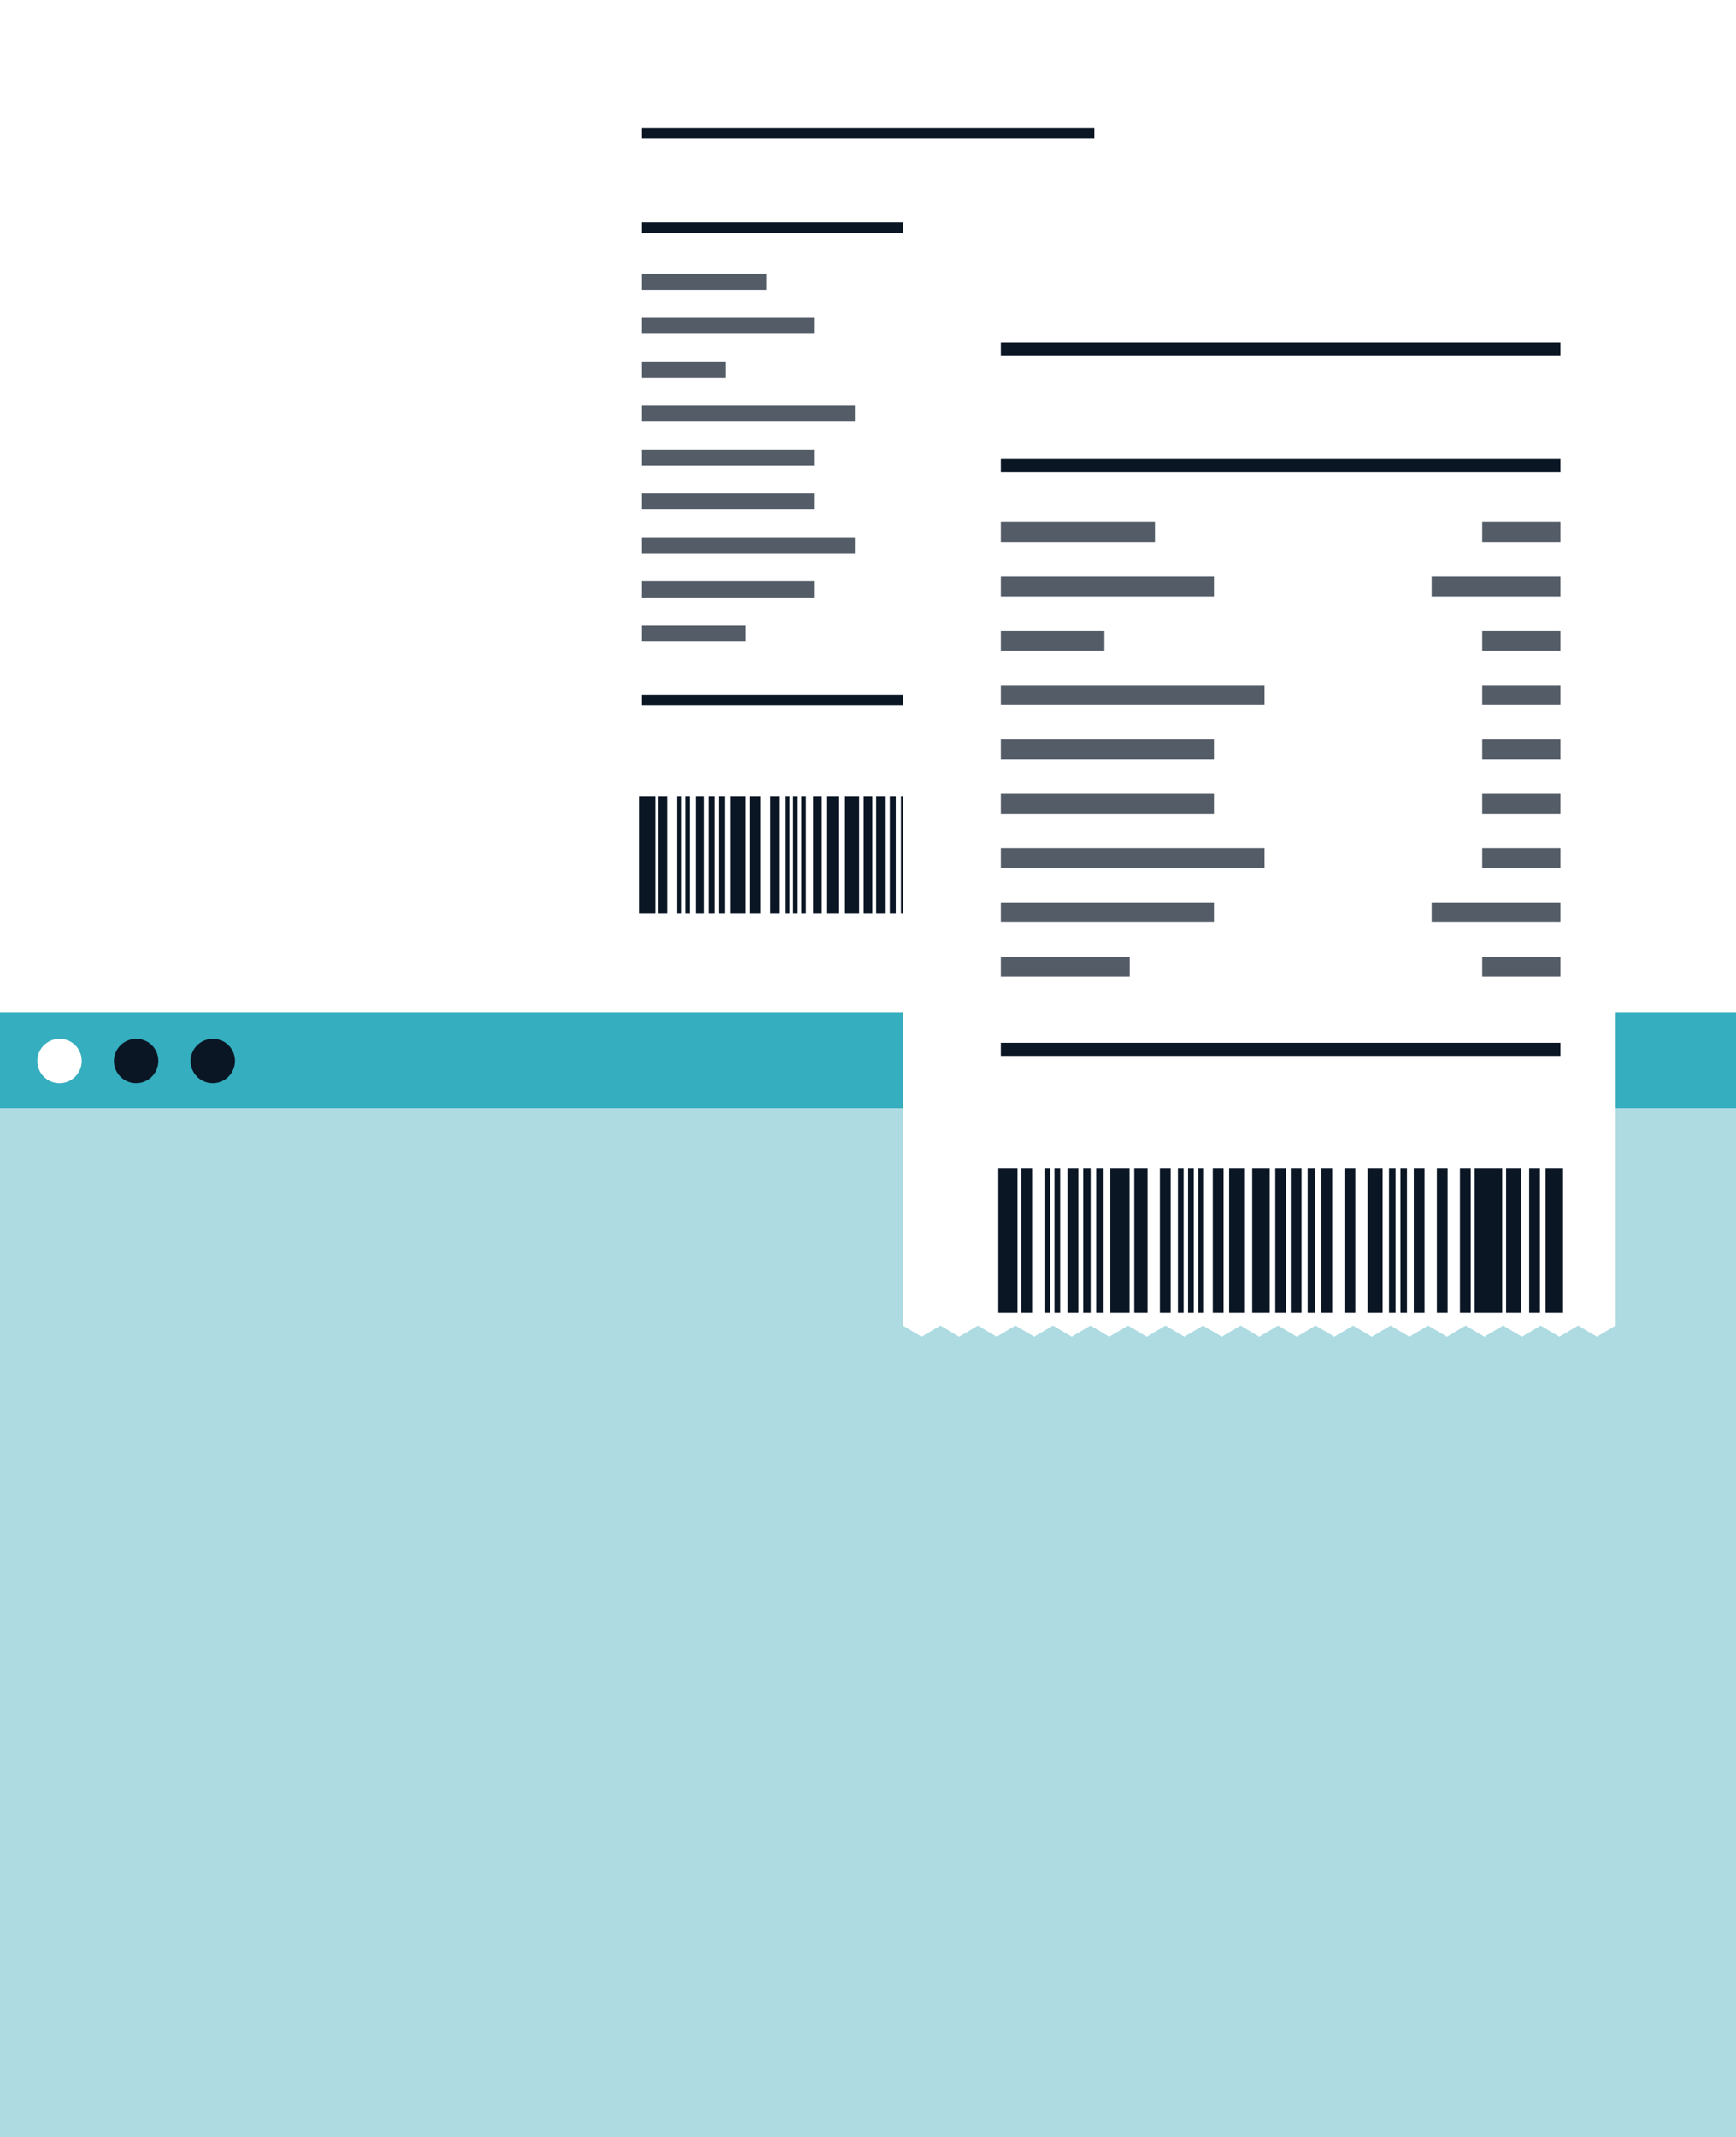 <svg xmlns="http://www.w3.org/2000/svg" xmlns:xlink="http://www.w3.org/1999/xlink" width="243.566" height="299.69" viewBox="0 0 243.566 299.69">
  <defs>
    <filter id="Pfad_9123" x="122.18" y="18.283" width="109.004" height="173.677" filterUnits="userSpaceOnUse">
      <feOffset dx="-3" dy="-3" input="SourceAlpha"/>
      <feGaussianBlur stdDeviation="1.5" result="blur"/>
      <feFlood flood-opacity="0.078"/>
      <feComposite operator="in" in2="blur"/>
      <feComposite in="SourceGraphic"/>
    </filter>
  </defs>
  <g id="Gruppe_3333" data-name="Gruppe 3333" transform="translate(-1317.463 -1608.182)">
    <g id="Gruppe_3317" data-name="Gruppe 3317" transform="translate(1317.463 1750.167)">
      <g id="Gruppe_3315" data-name="Gruppe 3315" transform="translate(0 0)">
        <rect id="Rechteck_1682" data-name="Rechteck 1682" width="243.566" height="13.429" transform="translate(0 0)" fill="#35aebf"/>
        <rect id="Rechteck_1683" data-name="Rechteck 1683" width="243.566" height="144.276" transform="translate(0 13.429)" fill="#addbe1"/>
        <g id="Gruppe_3298" data-name="Gruppe 3298" transform="translate(5.237 3.698)">
          <path id="Pfad_9120" data-name="Pfad 9120" d="M670.373,462.618a3.113,3.113,0,1,1-3.111-3.018A3.066,3.066,0,0,1,670.373,462.618Z" transform="translate(-664.15 -459.6)" fill="#fff"/>
          <path id="Pfad_9121" data-name="Pfad 9121" d="M718.754,462.618a3.113,3.113,0,1,1-3.112-3.018A3.066,3.066,0,0,1,718.754,462.618Z" transform="translate(-701.781 -459.6)" fill="#0b1625"/>
          <path id="Pfad_9122" data-name="Pfad 9122" d="M767.137,462.618a3.113,3.113,0,1,1-3.111-3.018A3.066,3.066,0,0,1,767.137,462.618Z" transform="translate(-739.414 -459.6)" fill="#0b1625"/>
        </g>
      </g>
    </g>
    <g id="Gruppe_3320" data-name="Gruppe 3320" transform="translate(1398.795 1608.182)">
      <g id="Gruppe_3303" data-name="Gruppe 3303">
        <path id="Pfad_9123-2" data-name="Pfad 9123" d="M1672.856,252.831l-2.13-1.27-2.13,1.27-2.129-1.27-2.13,1.27-2.129-1.27-2.13,1.27-2.128-1.27-2.129,1.27-2.13-1.27-2.129,1.27-2.129-1.27-2.129,1.27-2.129-1.27-2.129,1.27-2.129-1.27-2.13,1.27-2.128-1.27-2.129,1.27-2.129-1.27-2.129,1.27-2.129-1.27-2.129,1.27-2.129-1.27-2.129,1.27-2.129-1.27-2.129,1.27-2.129-1.27-2.129,1.27-2.129-1.27-2.129,1.27-2.129-1.27-2.129,1.27-2.128-1.27-2.129,1.27-2.128-1.27-2.129,1.27-2.128-1.27-2.129,1.27,0,130.68,2.13,1.27,2.13-1.27,2.13,1.27,2.129-1.27,2.13,1.27,2.129-1.27,2.129,1.27,2.129-1.27,2.129,1.27,2.129-1.27,2.129,1.27,2.129-1.27,2.129,1.27,2.129-1.27,2.129,1.27,2.129-1.27,2.129,1.27,2.129-1.27,2.129,1.27,2.129-1.27,2.13,1.27,2.128-1.27,2.129,1.27,2.129-1.27,2.129,1.27,2.128-1.27,2.129,1.27,2.129-1.27,2.129,1.27,2.128-1.27,2.129,1.27,2.128-1.27,2.129,1.27,2.129-1.27,2.128,1.27,2.129-1.27,2.128,1.27,2.128-1.27Z" transform="translate(-1591.956 -251.561)" fill="#fff"/>
        <rect id="Rechteck_1684" data-name="Rechteck 1684" width="63.517" height="1.485" transform="translate(8.693 31.194)" fill="#0b1625"/>
        <rect id="Rechteck_1685" data-name="Rechteck 1685" width="63.517" height="1.484" transform="translate(8.693 97.443)" fill="#0b1625"/>
        <rect id="Rechteck_1686" data-name="Rechteck 1686" width="63.517" height="1.485" transform="translate(8.693 17.977)" fill="#0b1625"/>
        <g id="Gruppe_3301" data-name="Gruppe 3301" transform="translate(8.404 111.642)">
          <rect id="Rechteck_1687" data-name="Rechteck 1687" width="2.178" height="16.428" fill="#0b1625"/>
          <rect id="Rechteck_1688" data-name="Rechteck 1688" width="1.221" height="16.428" transform="translate(2.62)" fill="#0b1625"/>
          <rect id="Rechteck_1689" data-name="Rechteck 1689" width="0.647" height="16.428" transform="translate(5.239)" fill="#0b1625"/>
          <rect id="Rechteck_1690" data-name="Rechteck 1690" width="0.648" height="16.428" transform="translate(6.372)" fill="#0b1625"/>
          <rect id="Rechteck_1691" data-name="Rechteck 1691" width="1.222" height="16.428" transform="translate(7.859)" fill="#0b1625"/>
          <rect id="Rechteck_1692" data-name="Rechteck 1692" width="0.839" height="16.428" transform="translate(9.64)" fill="#0b1625"/>
          <rect id="Rechteck_1693" data-name="Rechteck 1693" width="0.839" height="16.428" transform="translate(11.107)" fill="#0b1625"/>
          <rect id="Rechteck_1694" data-name="Rechteck 1694" width="2.178" height="16.428" transform="translate(12.716)" fill="#0b1625"/>
          <rect id="Rechteck_1695" data-name="Rechteck 1695" width="1.509" height="16.428" transform="translate(15.431)" fill="#0b1625"/>
          <rect id="Rechteck_1696" data-name="Rechteck 1696" width="1.222" height="16.428" transform="translate(18.337)" fill="#0b1625"/>
          <rect id="Rechteck_1697" data-name="Rechteck 1697" width="0.647" height="16.428" transform="translate(20.384)" fill="#0b1625"/>
          <rect id="Rechteck_1698" data-name="Rechteck 1698" width="0.647" height="16.428" transform="translate(21.537)" fill="#0b1625"/>
          <rect id="Rechteck_1699" data-name="Rechteck 1699" width="0.647" height="16.428" transform="translate(22.69)" fill="#0b1625"/>
          <rect id="Rechteck_1700" data-name="Rechteck 1700" width="1.221" height="16.428" transform="translate(24.343)" fill="#0b1625"/>
          <rect id="Rechteck_1701" data-name="Rechteck 1701" width="1.699" height="16.428" transform="translate(26.197)" fill="#0b1625"/>
          <rect id="Rechteck_1702" data-name="Rechteck 1702" width="1.987" height="16.428" transform="translate(28.817)" fill="#0b1625"/>
          <rect id="Rechteck_1703" data-name="Rechteck 1703" width="1.221" height="16.428" transform="translate(31.436)" fill="#0b1625"/>
          <rect id="Rechteck_1704" data-name="Rechteck 1704" width="1.221" height="16.428" transform="translate(33.195)" fill="#0b1625"/>
          <rect id="Rechteck_1705" data-name="Rechteck 1705" width="0.839" height="16.428" transform="translate(35.109)" fill="#0b1625"/>
          <rect id="Rechteck_1706" data-name="Rechteck 1706" width="1.222" height="16.428" transform="translate(36.675)" fill="#0b1625"/>
          <rect id="Rechteck_1707" data-name="Rechteck 1707" width="1.222" height="16.428" transform="translate(39.295)" fill="#0b1625"/>
          <rect id="Rechteck_1708" data-name="Rechteck 1708" width="1.7" height="16.428" transform="translate(41.915)" fill="#0b1625"/>
          <rect id="Rechteck_1709" data-name="Rechteck 1709" width="0.743" height="16.428" transform="translate(44.344)" fill="#0b1625"/>
          <rect id="Rechteck_1710" data-name="Rechteck 1710" width="0.743" height="16.428" transform="translate(45.64)" fill="#0b1625"/>
          <rect id="Rechteck_1711" data-name="Rechteck 1711" width="1.221" height="16.428" transform="translate(47.155)" fill="#0b1625"/>
          <rect id="Rechteck_1712" data-name="Rechteck 1712" width="1.222" height="16.428" transform="translate(49.774)" fill="#0b1625"/>
          <rect id="Rechteck_1713" data-name="Rechteck 1713" width="1.222" height="16.428" transform="translate(52.394)" fill="#0b1625"/>
          <rect id="Rechteck_1714" data-name="Rechteck 1714" width="3.135" height="16.428" transform="translate(54.057)" fill="#0b1625"/>
          <rect id="Rechteck_1715" data-name="Rechteck 1715" width="1.7" height="16.428" transform="translate(57.633)" fill="#0b1625"/>
          <rect id="Rechteck_1716" data-name="Rechteck 1716" width="1.221" height="16.428" transform="translate(60.253)" fill="#0b1625"/>
          <rect id="Rechteck_1717" data-name="Rechteck 1717" width="1.987" height="16.428" transform="translate(62.107)" fill="#0b1625"/>
        </g>
        <g id="Gruppe_3302" data-name="Gruppe 3302" transform="translate(8.693 38.376)">
          <rect id="Rechteck_1718" data-name="Rechteck 1718" width="17.492" height="2.264" fill="#2a3443" opacity="0.8"/>
          <rect id="Rechteck_1719" data-name="Rechteck 1719" width="8.883" height="2.264" transform="translate(54.633)" fill="#2a3443" opacity="0.8"/>
          <rect id="Rechteck_1720" data-name="Rechteck 1720" width="24.187" height="2.264" transform="translate(0 6.163)" fill="#2a3443" opacity="0.8"/>
          <rect id="Rechteck_1721" data-name="Rechteck 1721" width="14.622" height="2.264" transform="translate(48.894 6.163)" fill="#2a3443" opacity="0.8"/>
          <rect id="Rechteck_1722" data-name="Rechteck 1722" width="11.752" height="2.264" transform="translate(0 12.326)" fill="#2a3443" opacity="0.8"/>
          <rect id="Rechteck_1723" data-name="Rechteck 1723" width="8.883" height="2.264" transform="translate(54.633 12.326)" fill="#2a3443" opacity="0.8"/>
          <rect id="Rechteck_1724" data-name="Rechteck 1724" width="29.927" height="2.264" transform="translate(0 18.488)" fill="#2a3443" opacity="0.8"/>
          <rect id="Rechteck_1725" data-name="Rechteck 1725" width="8.883" height="2.264" transform="translate(54.633 18.488)" fill="#2a3443" opacity="0.8"/>
          <rect id="Rechteck_1726" data-name="Rechteck 1726" width="24.187" height="2.264" transform="translate(0 24.651)" fill="#2a3443" opacity="0.8"/>
          <rect id="Rechteck_1727" data-name="Rechteck 1727" width="8.883" height="2.264" transform="translate(54.633 24.651)" fill="#2a3443" opacity="0.8"/>
          <rect id="Rechteck_1728" data-name="Rechteck 1728" width="24.187" height="2.264" transform="translate(0 30.813)" fill="#2a3443" opacity="0.8"/>
          <rect id="Rechteck_1729" data-name="Rechteck 1729" width="8.883" height="2.264" transform="translate(54.633 30.813)" fill="#2a3443" opacity="0.8"/>
          <rect id="Rechteck_1730" data-name="Rechteck 1730" width="29.927" height="2.264" transform="translate(0 36.976)" fill="#2a3443" opacity="0.8"/>
          <rect id="Rechteck_1731" data-name="Rechteck 1731" width="8.883" height="2.264" transform="translate(54.633 36.976)" fill="#2a3443" opacity="0.8"/>
          <rect id="Rechteck_1732" data-name="Rechteck 1732" width="24.187" height="2.265" transform="translate(0 43.139)" fill="#2a3443" opacity="0.8"/>
          <rect id="Rechteck_1733" data-name="Rechteck 1733" width="14.622" height="2.265" transform="translate(48.894 43.139)" fill="#2a3443" opacity="0.8"/>
          <rect id="Rechteck_1734" data-name="Rechteck 1734" width="14.622" height="2.264" transform="translate(0 49.301)" fill="#2a3443" opacity="0.8"/>
          <rect id="Rechteck_1735" data-name="Rechteck 1735" width="8.883" height="2.264" transform="translate(54.633 49.301)" fill="#2a3443" opacity="0.8"/>
        </g>
      </g>
    </g>
    <g id="Gruppe_3314" data-name="Gruppe 3314" transform="translate(1447.143 1633.965)">
      <g id="Gruppe_3303-2" data-name="Gruppe 3303">
        <g transform="matrix(1, 0, 0, 1, -129.68, -25.78)" filter="url(#Pfad_9123)">
          <path id="Pfad_9123-3" data-name="Pfad 9123" d="M1691.958,253.131l-2.633-1.57-2.632,1.57-2.632-1.57-2.633,1.57-2.632-1.57-2.633,1.57-2.631-1.57-2.631,1.57-2.633-1.57-2.631,1.57-2.632-1.57-2.632,1.57-2.631-1.57-2.632,1.57-2.632-1.57-2.633,1.57-2.631-1.57-2.632,1.57-2.632-1.57-2.631,1.57-2.632-1.57-2.632,1.57-2.631-1.57-2.631,1.57-2.631-1.57-2.631,1.57-2.632-1.57-2.632,1.57-2.631-1.57-2.631,1.57-2.631-1.57-2.631,1.57-2.631-1.57-2.632,1.57-2.631-1.57-2.632,1.57-2.631-1.57-2.631,1.57,0,161.536,2.633,1.57,2.633-1.57,2.633,1.57,2.632-1.57,2.633,1.57,2.632-1.57,2.632,1.57,2.631-1.57,2.632,1.57,2.632-1.57,2.632,1.57,2.632-1.57,2.632,1.57,2.631-1.57,2.632,1.57,2.632-1.57,2.632,1.57,2.631-1.57,2.631,1.57,2.632-1.57,2.632,1.57,2.631-1.57,2.632,1.57,2.632-1.57,2.631,1.57,2.631-1.57,2.632,1.57,2.631-1.57,2.632,1.57,2.631-1.57,2.632,1.57,2.631-1.57,2.631,1.57,2.632-1.57,2.631,1.57,2.631-1.57,2.631,1.57,2.631-1.57Z" transform="translate(-1462.28 -225.78)" fill="#fff"/>
        </g>
        <rect id="Rechteck_1684-2" data-name="Rechteck 1684" width="78.514" height="1.835" transform="translate(10.745 38.56)" fill="#0b1625"/>
        <rect id="Rechteck_1685-2" data-name="Rechteck 1685" width="78.514" height="1.835" transform="translate(10.745 120.451)" fill="#0b1625"/>
        <rect id="Rechteck_1686-2" data-name="Rechteck 1686" width="78.514" height="1.835" transform="translate(10.745 22.222)" fill="#0b1625"/>
        <g id="Gruppe_3301-2" data-name="Gruppe 3301" transform="translate(10.388 138.003)">
          <rect id="Rechteck_1687-2" data-name="Rechteck 1687" width="2.693" height="20.307" fill="#0b1625"/>
          <rect id="Rechteck_1688-2" data-name="Rechteck 1688" width="1.51" height="20.307" transform="translate(3.238)" fill="#0b1625"/>
          <rect id="Rechteck_1689-2" data-name="Rechteck 1689" width="0.8" height="20.307" transform="translate(6.476)" fill="#0b1625"/>
          <rect id="Rechteck_1690-2" data-name="Rechteck 1690" width="0.801" height="20.307" transform="translate(7.876)" fill="#0b1625"/>
          <rect id="Rechteck_1691-2" data-name="Rechteck 1691" width="1.51" height="20.307" transform="translate(9.715)" fill="#0b1625"/>
          <rect id="Rechteck_1692-2" data-name="Rechteck 1692" width="1.037" height="20.307" transform="translate(11.916)" fill="#0b1625"/>
          <rect id="Rechteck_1693-2" data-name="Rechteck 1693" width="1.037" height="20.307" transform="translate(13.729)" fill="#0b1625"/>
          <rect id="Rechteck_1694-2" data-name="Rechteck 1694" width="2.693" height="20.307" transform="translate(15.718)" fill="#0b1625"/>
          <rect id="Rechteck_1695-2" data-name="Rechteck 1695" width="1.865" height="20.307" transform="translate(19.075)" fill="#0b1625"/>
          <rect id="Rechteck_1696-2" data-name="Rechteck 1696" width="1.51" height="20.307" transform="translate(22.667)" fill="#0b1625"/>
          <rect id="Rechteck_1697-2" data-name="Rechteck 1697" width="0.8" height="20.307" transform="translate(25.197)" fill="#0b1625"/>
          <rect id="Rechteck_1698-2" data-name="Rechteck 1698" width="0.8" height="20.307" transform="translate(26.622)" fill="#0b1625"/>
          <rect id="Rechteck_1699-2" data-name="Rechteck 1699" width="0.8" height="20.307" transform="translate(28.047)" fill="#0b1625"/>
          <rect id="Rechteck_1700-2" data-name="Rechteck 1700" width="1.51" height="20.307" transform="translate(30.09)" fill="#0b1625"/>
          <rect id="Rechteck_1701-2" data-name="Rechteck 1701" width="2.1" height="20.307" transform="translate(32.383)" fill="#0b1625"/>
          <rect id="Rechteck_1702-2" data-name="Rechteck 1702" width="2.456" height="20.307" transform="translate(35.621)" fill="#0b1625"/>
          <rect id="Rechteck_1703-2" data-name="Rechteck 1703" width="1.51" height="20.307" transform="translate(38.859)" fill="#0b1625"/>
          <rect id="Rechteck_1704-2" data-name="Rechteck 1704" width="1.51" height="20.307" transform="translate(41.033)" fill="#0b1625"/>
          <rect id="Rechteck_1705-2" data-name="Rechteck 1705" width="1.037" height="20.307" transform="translate(43.399)" fill="#0b1625"/>
          <rect id="Rechteck_1706-2" data-name="Rechteck 1706" width="1.51" height="20.307" transform="translate(45.335)" fill="#0b1625"/>
          <rect id="Rechteck_1707-2" data-name="Rechteck 1707" width="1.51" height="20.307" transform="translate(48.574)" fill="#0b1625"/>
          <rect id="Rechteck_1708-2" data-name="Rechteck 1708" width="2.102" height="20.307" transform="translate(51.812)" fill="#0b1625"/>
          <rect id="Rechteck_1709-2" data-name="Rechteck 1709" width="0.918" height="20.307" transform="translate(54.814)" fill="#0b1625"/>
          <rect id="Rechteck_1710-2" data-name="Rechteck 1710" width="0.918" height="20.307" transform="translate(56.416)" fill="#0b1625"/>
          <rect id="Rechteck_1711-2" data-name="Rechteck 1711" width="1.51" height="20.307" transform="translate(58.289)" fill="#0b1625"/>
          <rect id="Rechteck_1712-2" data-name="Rechteck 1712" width="1.51" height="20.307" transform="translate(61.526)" fill="#0b1625"/>
          <rect id="Rechteck_1713-2" data-name="Rechteck 1713" width="1.51" height="20.307" transform="translate(64.765)" fill="#0b1625"/>
          <rect id="Rechteck_1714-2" data-name="Rechteck 1714" width="3.875" height="20.307" transform="translate(66.82)" fill="#0b1625"/>
          <rect id="Rechteck_1715-2" data-name="Rechteck 1715" width="2.101" height="20.307" transform="translate(71.242)" fill="#0b1625"/>
          <rect id="Rechteck_1716-2" data-name="Rechteck 1716" width="1.51" height="20.307" transform="translate(74.48)" fill="#0b1625"/>
          <rect id="Rechteck_1717-2" data-name="Rechteck 1717" width="2.456" height="20.307" transform="translate(76.772)" fill="#0b1625"/>
        </g>
        <g id="Gruppe_3302-2" data-name="Gruppe 3302" transform="translate(10.745 47.437)">
          <rect id="Rechteck_1718-2" data-name="Rechteck 1718" width="21.622" height="2.799" fill="#2a3443" opacity="0.8"/>
          <rect id="Rechteck_1719-2" data-name="Rechteck 1719" width="10.981" height="2.799" transform="translate(67.533)" fill="#2a3443" opacity="0.8"/>
          <rect id="Rechteck_1720-2" data-name="Rechteck 1720" width="29.899" height="2.799" transform="translate(0 7.618)" fill="#2a3443" opacity="0.8"/>
          <rect id="Rechteck_1721-2" data-name="Rechteck 1721" width="18.075" height="2.799" transform="translate(60.439 7.618)" fill="#2a3443" opacity="0.8"/>
          <rect id="Rechteck_1722-2" data-name="Rechteck 1722" width="14.527" height="2.799" transform="translate(0 15.236)" fill="#2a3443" opacity="0.8"/>
          <rect id="Rechteck_1723-2" data-name="Rechteck 1723" width="10.981" height="2.799" transform="translate(67.533 15.236)" fill="#2a3443" opacity="0.8"/>
          <rect id="Rechteck_1724-2" data-name="Rechteck 1724" width="36.994" height="2.799" transform="translate(0 22.853)" fill="#2a3443" opacity="0.8"/>
          <rect id="Rechteck_1725-2" data-name="Rechteck 1725" width="10.981" height="2.799" transform="translate(67.533 22.853)" fill="#2a3443" opacity="0.8"/>
          <rect id="Rechteck_1726-2" data-name="Rechteck 1726" width="29.899" height="2.799" transform="translate(0 30.472)" fill="#2a3443" opacity="0.8"/>
          <rect id="Rechteck_1727-2" data-name="Rechteck 1727" width="10.981" height="2.799" transform="translate(67.533 30.472)" fill="#2a3443" opacity="0.8"/>
          <rect id="Rechteck_1728-2" data-name="Rechteck 1728" width="29.899" height="2.799" transform="translate(0 38.089)" fill="#2a3443" opacity="0.8"/>
          <rect id="Rechteck_1729-2" data-name="Rechteck 1729" width="10.981" height="2.799" transform="translate(67.533 38.089)" fill="#2a3443" opacity="0.8"/>
          <rect id="Rechteck_1730-2" data-name="Rechteck 1730" width="36.994" height="2.799" transform="translate(0 45.707)" fill="#2a3443" opacity="0.8"/>
          <rect id="Rechteck_1731-2" data-name="Rechteck 1731" width="10.981" height="2.799" transform="translate(67.533 45.707)" fill="#2a3443" opacity="0.8"/>
          <rect id="Rechteck_1732-2" data-name="Rechteck 1732" width="29.899" height="2.799" transform="translate(0 53.324)" fill="#2a3443" opacity="0.8"/>
          <rect id="Rechteck_1733-2" data-name="Rechteck 1733" width="18.075" height="2.799" transform="translate(60.439 53.324)" fill="#2a3443" opacity="0.8"/>
          <rect id="Rechteck_1734-2" data-name="Rechteck 1734" width="18.075" height="2.799" transform="translate(0 60.942)" fill="#2a3443" opacity="0.8"/>
          <rect id="Rechteck_1735-2" data-name="Rechteck 1735" width="10.981" height="2.799" transform="translate(67.533 60.942)" fill="#2a3443" opacity="0.8"/>
        </g>
      </g>
    </g>
  </g>
</svg>
